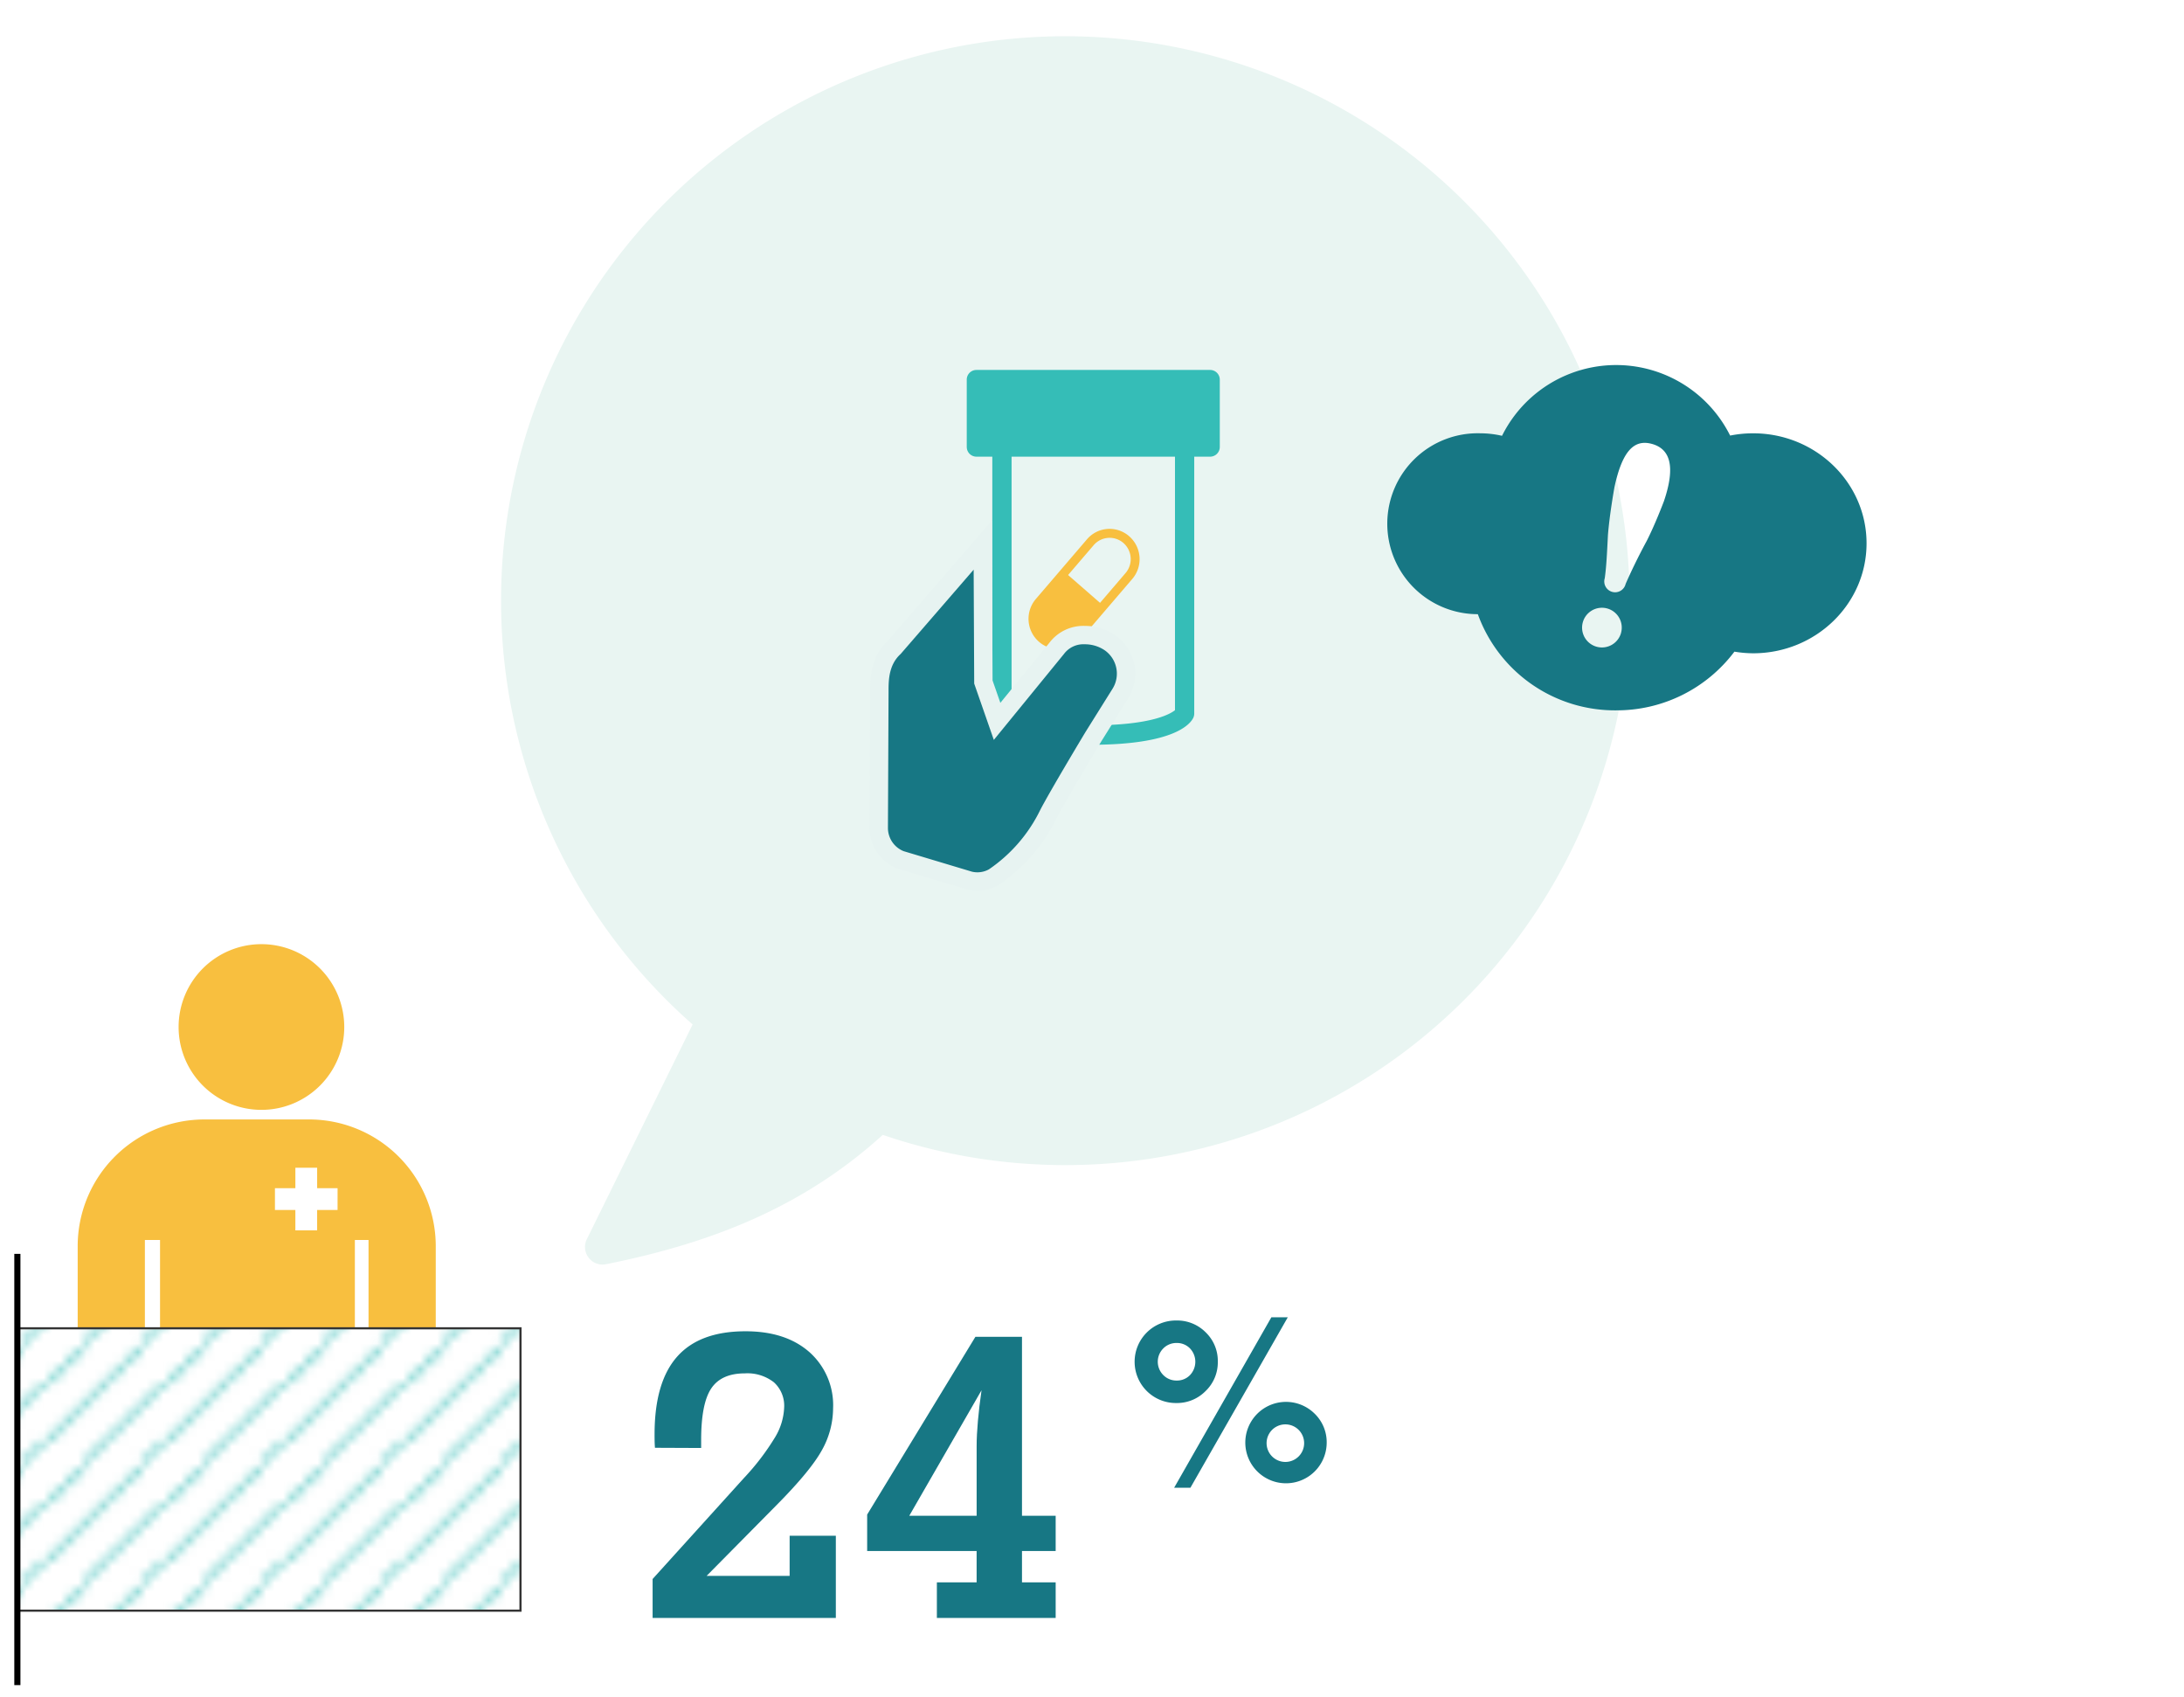 <svg xmlns="http://www.w3.org/2000/svg" xmlns:xlink="http://www.w3.org/1999/xlink" width="356.667" height="277" viewBox="0 0 356.667 277"><defs><style>.cls-1,.cls-7,.cls-9{fill:none;}.cls-2{fill:#fff;}.cls-3{fill:#35bdb7;}.cls-4{fill:#177784;}.cls-5{fill:#e9f5f2;}.cls-6{fill:#f8bf3f;}.cls-7{stroke:#e7f3f1;stroke-width:6px;}.cls-7,.cls-8,.cls-9{stroke-miterlimit:10;}.cls-8{stroke:#333;stroke-width:0.349px;fill:url(#New_Pattern_Swatch_8);}.cls-9{stroke:#000;}</style><pattern id="New_Pattern_Swatch_8" data-name="New Pattern Swatch 8" width="13.623" height="13.557" patternTransform="translate(-305.088 -523.159) scale(1.397)" patternUnits="userSpaceOnUse" viewBox="0 0 13.623 13.557"><rect class="cls-1" width="13.623" height="13.557"/><rect class="cls-2" width="13.623" height="13.557"/><rect class="cls-3" x="5.451" y="4.757" width="0.676" height="0.674"/><rect class="cls-3" x="3.432" y="6.78" width="0.676" height="0.676"/><rect class="cls-3" x="4.107" y="6.106" width="0.676" height="0.674"/><rect class="cls-3" x="4.783" y="5.431" width="0.676" height="0.676"/><rect class="cls-3" x="6.131" y="4.078" width="0.676" height="0.673"/><rect class="cls-3" x="6.807" y="3.391" width="0.676" height="0.673"/><rect class="cls-3" x="0.053" y="3.391" width="0.676" height="0.673"/><rect class="cls-3" x="1.414" y="2.025" width="0.674" height="0.674"/><rect class="cls-3" x="3.434" width="0.676" height="0.676"/><rect class="cls-3" x="2.758" y="0.676" width="0.676" height="0.674"/><rect class="cls-3" x="2.082" y="1.35" width="0.674" height="0.676"/><rect class="cls-3" x="0.734" y="2.704" width="0.674" height="0.676"/><rect class="cls-3" x="12.268" y="4.757" width="0.676" height="0.674"/><rect class="cls-3" x="10.248" y="6.78" width="0.676" height="0.676"/><rect class="cls-3" x="10.924" y="6.106" width="0.676" height="0.674"/><rect class="cls-3" x="11.6" y="5.431" width="0.676" height="0.676"/><rect class="cls-3" x="12.947" y="4.078" width="0.676" height="0.673"/><rect class="cls-3" x="8.23" y="2.025" width="0.674" height="0.674"/><rect class="cls-3" x="10.25" width="0.676" height="0.676"/><rect class="cls-3" x="9.574" y="0.676" width="0.676" height="0.674"/><rect class="cls-3" x="8.898" y="1.35" width="0.674" height="0.676"/><rect class="cls-3" x="7.551" y="2.704" width="0.674" height="0.676"/><rect class="cls-3" x="5.451" y="11.53" width="0.676" height="0.676"/><rect class="cls-3" x="4.107" y="12.88" width="0.676" height="0.677"/><rect class="cls-3" x="4.783" y="12.206" width="0.676" height="0.674"/><rect class="cls-3" x="6.131" y="10.851" width="0.676" height="0.676"/><rect class="cls-3" x="6.807" y="10.163" width="0.676" height="0.676"/><rect class="cls-3" x="0.053" y="10.163" width="0.676" height="0.676"/><rect class="cls-3" x="1.414" y="8.8" width="0.674" height="0.674"/><rect class="cls-3" x="2.758" y="7.449" width="0.676" height="0.675"/><rect class="cls-3" x="2.082" y="8.124" width="0.674" height="0.675"/><rect class="cls-3" x="0.734" y="9.481" width="0.674" height="0.673"/><rect class="cls-3" x="12.268" y="11.53" width="0.676" height="0.676"/><rect class="cls-3" x="10.924" y="12.88" width="0.676" height="0.677"/><rect class="cls-3" x="11.6" y="12.206" width="0.676" height="0.674"/><rect class="cls-3" x="12.947" y="10.851" width="0.676" height="0.676"/><rect class="cls-3" x="8.23" y="8.8" width="0.674" height="0.674"/><rect class="cls-3" x="9.574" y="7.449" width="0.676" height="0.675"/><rect class="cls-3" x="8.898" y="8.124" width="0.674" height="0.675"/><rect class="cls-3" x="7.551" y="9.481" width="0.674" height="0.673"/></pattern></defs><title>A03-communication-graphics</title><g id="Layer_2" data-name="Layer 2"><path class="cls-4" d="M128.955,250.729H136.5v13.427H106.577v-6.362l14.929-16.5a39.813,39.813,0,0,0,5.035-6.585,10.151,10.151,0,0,0,1.519-4.924,5.147,5.147,0,0,0-1.678-4.108,7.033,7.033,0,0,0-4.748-1.455q-3.836,0-5.482,2.462t-1.647,8.408v1.311l-7.545-.032q-.032-.415-.048-.864t-.015-1.342q0-8.5,3.676-12.66t11.189-4.156q6.553,0,10.422,3.4a11.59,11.59,0,0,1,3.868,9.16,14.062,14.062,0,0,1-1.822,6.841q-1.823,3.325-7.289,8.856L115.4,257.283h13.554Z"/><path class="cls-4" d="M153,264.156v-5.818h6.491v-5.116H141.615v-5.946l17.679-29.027H166.9v29.219h5.5v5.754h-5.5v5.116h5.5v5.818Zm-4.506-16.688h11V236.055q0-1.727.208-4.076t.591-5Z"/><path class="cls-4" d="M198.879,222.317a6.478,6.478,0,0,1-1.985,4.781,6.546,6.546,0,0,1-4.78,1.966,6.738,6.738,0,1,1,0-13.475,6.556,6.556,0,0,1,4.8,1.948A6.467,6.467,0,0,1,198.879,222.317Zm-6.719,3.075a2.932,2.932,0,0,0,2.174-.885,3.158,3.158,0,0,0-.009-4.369,2.955,2.955,0,0,0-2.165-.878,3,3,0,0,0-2.184.887,3.078,3.078,0,0,0,0,4.35A2.986,2.986,0,0,0,192.16,225.392Zm15.464-10.325h2.682l-15.9,27.826h-2.658Zm9.036,20.539a6.645,6.645,0,1,1-1.953-4.79A6.486,6.486,0,0,1,216.66,235.606Zm-6.748,3.075a3.066,3.066,0,1,0,0-6.132,3.066,3.066,0,1,0,0,6.132Z"/><path class="cls-5" d="M113.113,167.258,95.832,202.32a2.869,2.869,0,0,0,3.14,4.081c17.921-3.593,32.5-9.62,45.2-21.118a91.7,91.7,0,0,0,22.5,4.649c2.3.172,4.649.287,7,.287a92.151,92.151,0,1,0-60.561-22.961Z"/><path class="cls-6" d="M174.428,93.88l4.174-4.868a3.429,3.429,0,0,1,4.861-.363,3.5,3.5,0,0,1,.358,4.9l-4.175,4.876Zm-5.275,3.925a4.973,4.973,0,0,0,.509,6.963,4.859,4.859,0,0,0,6.9-.5l8.354-9.753a4.961,4.961,0,0,0-.508-6.962,4.851,4.851,0,0,0-6.9.5l-8.355,9.751"/><path class="cls-3" d="M165.2,74.557h26.685v41.391c-.658.534-3.671,2.468-13.645,2.468-9.771,0-12.451-1.847-13.04-2.406Zm-7.318-1.589a1.58,1.58,0,0,0,1.572,1.589h2.6V116.5a1.55,1.55,0,0,0,.066.457c.323,1.088,2.447,4.635,16.119,4.635,13.5,0,16.148-3.376,16.639-4.408a1.609,1.609,0,0,0,.152-.684V74.557h2.6a1.581,1.581,0,0,0,1.572-1.589V61.985A1.58,1.58,0,0,0,197.63,60.4H159.451a1.579,1.579,0,0,0-1.572,1.587V72.968"/><path class="cls-7" d="M158.724,142.312l-11.161-3.35a4.09,4.09,0,0,1-2.555-3.749l.1-22.1c.007-1.643-.113-4.452,1.973-6.337l11.926-13.769.09,18.6L162.3,120.8l11.461-14.039a3.958,3.958,0,0,1,3.377-1.573,5.768,5.768,0,0,1,3.27.979,4.661,4.661,0,0,1,1.322,6.213l-4.447,7.11s-5.77,9.59-7.415,12.77a24.913,24.913,0,0,1-8.376,9.678A3.886,3.886,0,0,1,158.724,142.312Z"/><path class="cls-4" d="M158.724,142.312l-11.161-3.35a4.09,4.09,0,0,1-2.555-3.749l.1-22.1c.007-1.643-.113-4.452,1.973-6.337l11.926-13.769.09,18.6L162.3,120.8l11.461-14.039a3.958,3.958,0,0,1,3.377-1.573,5.768,5.768,0,0,1,3.27.979,4.661,4.661,0,0,1,1.322,6.213l-4.447,7.11s-5.77,9.59-7.415,12.77a24.913,24.913,0,0,1-8.376,9.678A3.886,3.886,0,0,1,158.724,142.312Z"/><path class="cls-4" d="M286.3,106.658c10.23,0,18.525-8.04,18.525-17.956s-8.3-17.959-18.525-17.959a19.153,19.153,0,0,0-3.753.37,20.807,20.807,0,0,0-37.253.04,15.746,15.746,0,0,0-3.514-.41,14.769,14.769,0,1,0-.436,29.531,23.81,23.81,0,0,0,22.587,15.7,24.05,24.05,0,0,0,19.315-9.583A19.2,19.2,0,0,0,286.3,106.658Zm-21.566-3.33a3.241,3.241,0,1,1-2.26-3.986A3.241,3.241,0,0,1,264.73,103.328Zm7.034-21.589c-.218.578-1.545,4.04-2.869,6.623-1.523,2.807-2.752,5.433-3.42,6.979a1.768,1.768,0,1,1-3.406-.942c.255-1.847.352-3.754.518-7.05.268-3.318.963-7.242,1.071-7.85,1.269-5.824,3.174-7.838,6.119-7.023S273.663,76.089,271.764,81.739Z"/><path class="cls-6" d="M50.471,182.766H33.387a20.7,20.7,0,0,0-20.7,20.692v13.366H23.66V202.443h2.475v14.381H57.953V202.443h2.232v14.381H71.163V203.458A20.691,20.691,0,0,0,50.471,182.766Zm4.656,14.776H51.791v3.337H48.235v-3.337H44.9v-3.557h3.337v-3.336h3.556v3.336h3.336Z"/><path class="cls-6" d="M42.692,181.2a13.526,13.526,0,1,0-13.524-13.526A13.527,13.527,0,0,0,42.692,181.2Z"/><rect class="cls-8" x="2.836" y="216.864" width="82.164" height="46.1"/><line class="cls-9" x1="2.836" y1="204.711" x2="2.836" y2="275.118"/></g></svg>